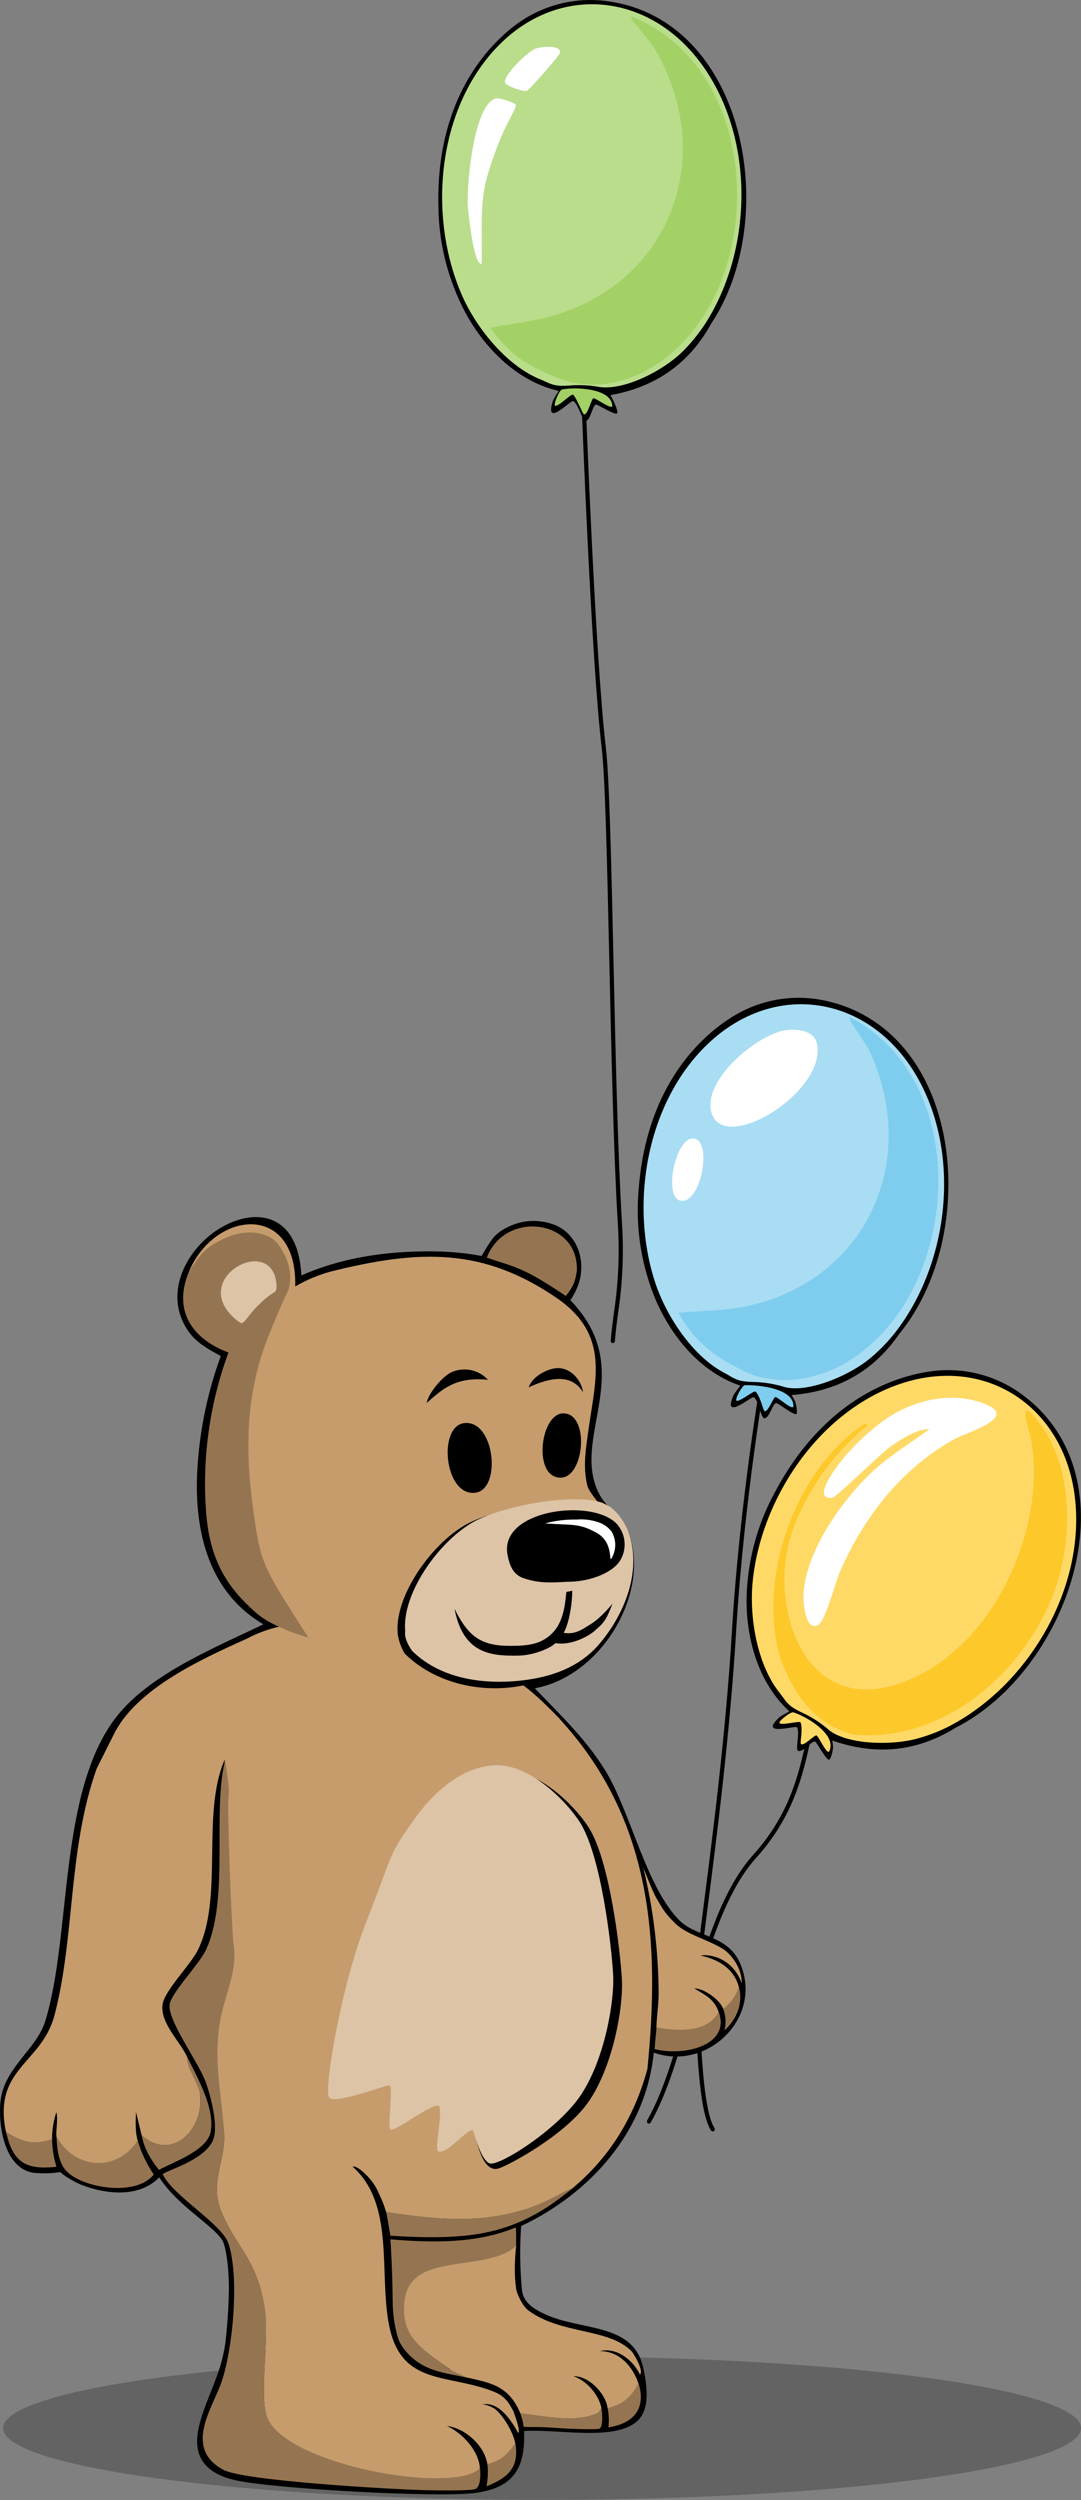 <?xml version="1.0" encoding="UTF-8"?>
<svg xmlns="http://www.w3.org/2000/svg" id="Ebene_1" version="1.1" viewBox="0 0 354.73 819.98">
  <rect x="0" y="0" width="354.73" height="819.98" fill="#808080" stroke="none"/>
  <defs>
    <style>
      .st0 {
        fill: #f4ebe2;
      }

      .st1 {
        fill: #c69c6c;
      }

      .st2 {
        isolation: isolate;
        opacity: .23;
      }

      .st3 {
        fill: #522101;
      }

      .st4 {
        fill: #badd8c;
      }

      .st5 {
        fill: #7fcdee;
      }

      .st6 {
        fill: #844a0e;
      }

      .st7 {
        fill: #957551;
      }

      .st8 {
        fill: #ddc4a7;
      }

      .st9 {
        fill: #fff;
      }

      .st10 {
        fill: #a3d165;
      }

      .st11 {
        fill: #f5a967;
      }

      .st12 {
        fill: #a9ddf3;
      }

      .st13 {
        fill: #ffd966;
      }

      .st14 {
        fill: #fdc82a;
      }
    </style>
  </defs>
  <ellipse id="Ellipse_16" class="st2" cx="177.88" cy="796.41" rx="176.85" ry="23.56"></ellipse>
  <path id="Pfad_1492" class="st9" d="M225.55,388.83c-.11.02-.23.03-.34.05l.34-.05Z"></path>
  <g>
    <path id="Pfad_1489" d="M212.47,695.28c5.35-9.43,9.05-22.43,12.96-36.18,5.45-19.13,11.08-38.92,21.78-50.77,11.98-13.27,14.97-26.77,17.37-37.62,1.76-7.94,3.15-14.2,7.59-17.45.3-.24.73-.19.97.11s.19.73-.11.97c-.02,0-.03.02-.05.04-4.03,2.95-5.36,8.99-7.06,16.64-2.44,11.01-5.47,24.71-17.7,38.24-10.48,11.6-16.06,31.24-21.47,50.22-3.94,13.84-7.66,26.91-13.09,36.48-.49,1.15-1.82.43-1.2-.68Z"></path>
    <path id="Pfad_1499" class="st9" d="M273.74,570.33c-.11-.04-.21-.09-.32-.12l.32.12Z"></path>
    <path id="Pfad_1500" d="M337.75,459.26c-.27-.22-.61-.51-1-.83-7.47-6-16.8-9.2-26.36-9.03-4.27.04-35.61,1.42-56.1,40.04-5,9.14-8.07,19.21-9,29.58-1.48,14.7,2.37,31.89,13.59,42.16.15.17-.11.31-.12.32-.99.5-1.95,1.05-2.89,1.66-7.23,6.6,4.99,2.75,5.66,3.38,1.09,1.71-.69,7.35.4,7.74,1.61.59,4.52-3.53,5.59-2.99.65.33,3.62,6.2,4.62,5.88.47-.3,1.07-2.32,1.21-3.88,0-.69-.06-1.37-.2-2.04,0-.02-.03-.33.12-.32l.32.12c17.66,6.01,30.82,1.29,40.04-4.38,36.57-18.64,57.96-79.17,24.12-107.43"></path>
    <path id="Pfad_1501" class="st13" d="M312.12,565.87c-3.4,1.79-6.99,3.22-10.69,4.27-8.84,2.55-24.32,2.14-29.97-3.18-2.49-2.08-5.25-3.83-8.19-5.2-5.09-2.34-5.26-3.79-7.5-6.59-7.34-9.2-9.91-24.72-8.8-36.21,2.63-27.06,21.2-55.2,47.27-64.65,28.59-10.36,54.67,6.67,58.43,36.36,3.75,29.56-14.64,61.4-40.55,75.19"></path>
    <path id="Pfad_1502" class="st13" d="M260.33,561.65c4.56,1.4,14.57,7.48,11.72,12.89-.87.76-3.43-5.05-4.1-5.31s-4.14,3.58-5.1,2.83c-.28-.45.06-1.99.14-3.38.09-1.77.02-3.44-.37-3.78-.57-.48-6.21,1.13-6.84.25-.3-.7,3.71-3.76,4.56-3.51"></path>
    <path id="Pfad_1503" class="st14" d="M284.63,467.58c-.67-.8-.93-.63-1.82,0-21.93,15.19-33.98,49.48-27.09,75.16,1.24,4.64,5.62,13.25,9.13,16.78,2.08,2.4,4.54,4.47,7.26,6.12,2.33,1.35,4.81,2.43,7.38,3.22,27.29,3.05,54.56-17.12,65.88-45.31,6.8-16.94,7.21-41.39-4.1-56.56-8.24-11.04-3.42,2.07-2.81,5.75,5.02,30.38-13.92,70.37-44.52,79.84-31.3,9.69-42.12-27.81-33.84-50.66,4.95-13.44,13.42-25.31,24.54-34.35"></path>
    <path id="Pfad_1504" class="st9" d="M288.63,466.94c-4.08,3.15-7.84,6.7-11.23,10.59-1.42,1.64-11.93,14.64-4.27,13.75,1.29-.15,15.74-14.5,19.37-17.03,3.19-2.22,8.66-5.63,12.51-5.52-6.61,4.92-13.68,9.06-19.64,14.85-9.6,9.32-20.85,25.39-21.69,39.11-.15,2.4.46,12.58,4.76,10.34,2.38-1.23,5.64-13.87,7.01-17.07,7.7-18.01,20.42-34.48,37.85-43.97,4.56-2.48,22.96-7.58,7.81-12.23-11.18-3.43-23.47.24-32.49,7.17"></path>
  </g>
  <path id="Pfad_1505" class="st9" d="M282.49,461.68c-.11,0-.23-.02-.34-.02l.34.02Z"></path>
  <g>
    <path id="Pfad_1491" d="M233.97,699.1c-.26.03-.51-.1-.66-.31-3.56-5.52-4.37-22.56-5.04-36.25-.17-3.39-.32-6.6-.5-9.15-.19-2.65,1.04-12.11,2.89-26.46,2.99-23.18,7.52-58.2,9.53-91.91,2.54-42.69,9.72-84.08,9.8-84.5.05-.38.4-.64.77-.59.38.05.64.4.59.77,0,.02,0,.03,0,.05-.08.41-7.24,41.73-9.79,84.34-2.01,33.74-6.54,68.8-9.53,92-1.78,13.74-3.06,23.67-2.88,26.18.18,2.57.34,5.78.5,9.18.62,12.81,1.46,30.36,4.82,35.58.21.32.11.74-.2.95-.09.06-.19.09-.3.1"></path>
    <path id="Pfad_1506" d="M273.95,329.03c-.34-.1-.76-.22-1.25-.35-9.27-2.49-19.12-1.65-27.84,2.37-3.89,1.76-32.11,15.69-35.31,59.4-.9,10.41.36,20.88,3.69,30.77,4.59,14.09,15.06,28.3,29.5,33.2.21.09.02.33.02.35-.71.86-1.37,1.76-1.97,2.69-3.97,8.97,5.69.51,6.56.81,1.69,1.12,2.33,7.02,3.49,6.94,1.71-.12,2.72-5.05,3.92-4.99.73.03,5.83,4.22,6.62,3.53.31-.47.05-2.55-.45-4.06-.3-.61-.64-1.22-1-1.79,0-.02-.16-.29-.02-.35l.35-.02c18.63-1.62,28.79-11.26,34.97-20.2,26.02-31.88,21.21-96.06-21.27-108.32"></path>
    <g>
      <path id="Pfad_1507" class="st12" d="M293.53,437.35c-2.4,3.01-5.11,5.77-8.07,8.22-7.06,5.9-21.4,11.76-28.71,9.16-3.13-.9-6.35-1.38-9.59-1.45-5.6-.09-6.35-1.35-9.52-3.01-10.42-5.47-19.03-18.63-22.64-29.6-8.49-25.82-2.84-59.06,17.21-78.21,22-21.01,52.73-15.93,68.13,9.74,15.33,25.54,11.33,62.09-6.82,85.17"></path>
      <path id="Pfad_1508" class="st5" d="M244.43,454.35c4.11-.16,16.35.97,15.91,7.08-.49,1.05-5.17-3.23-5.88-3.21s-2.35,4.93-3.53,4.65c-.44-.3-.74-1.85-1.24-3.14-.62-1.65-1.37-3.16-1.86-3.31-.72-.21-5.23,3.54-6.16,2.99-.55-.52,1.87-5.01,2.75-5.05"></path>
      <path id="Pfad_1509" class="st9" d="M258.07,337.87c3.41-.45,8.95.1,9.94,4.22,3.74,15.49-29.65,36.4-34.37,23.35-3.87-10.67,14.78-26.31,24.42-27.58"></path>
      <path id="Pfad_1510" class="st9" d="M227.29,373.43c6.79-.08,2.86,21.62-3.97,20.4-5.66-1.01-1.75-20.33,3.97-20.4"></path>
      <path id="Pfad_1511" class="st5" d="M263.14,452.19c-3.73.68-7.54.66-11.25-.06-2.76-.37-5.44-1.21-7.92-2.48-9.53-4.81-15.84-9.22-21.36-19.06,7.32-.67,14.79-.61,22.03-2.1,39.44-8.09,57.54-47.63,40.65-83.8-1.1-2.35-5.95-9-6.42-10.2-.21-.53-.3-.82.32-.7,37.76,19.83,36.35,80.19,7.1,106.72-6.84,6.21-14.04,10.12-23.13,11.69"></path>
    </g>
  </g>
  <path id="Pfad_1512" class="st6" d="M237.69,659.05c2.81-.61,3.05-4.4,5.04-5.96.92,4.96-1.03,10.01-5.04,13.07.72-2.31.72-4.79,0-7.11"></path>
  <path id="Pfad_1513" d="M175.56,553.77l.22.28c8.14,8.47,16.77,16.69,22.93,26.82,8.32,13.69,13.35,38.19,24.3,49.06,5.57,5.53,15.62,4.67,19.72,13.76,8.01,17.74-10.41,35.86-28.2,29.57-2.58,25.85-20.75,46.1-43.52,56.89-.48,6.94-.4,13.9.25,20.82.4,3.92,3.2,6.07,7.51,8.04,12.04,5.67,29.03,2.66,32.32,17.65,2.16,9.84,1.16,15.38-2.97,18.24-7.97,5.53-24.97,1.81-36.15,2.46.43,11.62-2.95,18.63-16.13,20.33-12.52,1.62-65.9-1.4-78.41-4.13-7.92-1.73-11.65-5.5-12.53-10.31-1.23-6.74,3.13-15.35,6.07-23.36,1.38-3.6,2.37-7.34,2.95-11.15.7-5.9,1.1-11.84,1.19-17.79.05-7.06-.96-14.01-2.11-16.07-3.06-5.03-14.45-11.07-20.76-20.7-6.47,6.68-17.3,5.65-25.53,2.44-1.61-.63-5.53-2.7-6.89-4.18-2.94.44-5.92.52-8.87.23-9.75-1.52-11.62-16.21-10.77-23.61,1.25-10.95,11.79-16.83,14.67-26.14,8.77-28.29,4.08-76,23.84-100.42,11.06-13.66,32.25-22.27,47.73-29.72l-.5-.32c-18.12-10.92-22.65-31.85-21.01-52.63.87-11.98,3.41-23.77,7.54-35.05-3.82-2.1-7.84-4.22-10.45-7.87-8.01-11.18-2.21-24.49,7.01-31.84,11.38-9.07,28.74-9.72,29.88,13.28,14.34-6.39,30.62-8.31,45.96-7.85,4.42.16,8.83.65,13.18,1.46.94-1.52,1.43-2.58,3.32-5.29,1.9-2.73,5.5-4.6,8.73-5.53,4.97-1.43,11.21-.54,15,2.34,4.15,3.16,6.67,8.97,5.29,15.86-.63,2.55-1.72,4.96-3.2,7.13,2.12,2.18,4,4.59,5.6,7.18,12.6,20.64-5.14,40.12,4.13,56.86,2.58,4.66,7.56,6.76,9.63,12.84,6.68,19.57-9.3,46.42-30.95,50.39"></path>
  <path id="Pfad_1514" class="st0" d="M212.27,679.18c1.47-40.44-2.05-83.97-29.14-115.96"></path>
  <path id="Pfad_1515" class="st11" d="M82.02,407.33c-3.85.07-7.66.85-11.23,2.29-.92-1.3-.51-1.81.43-2.41,5.82-3.76,17.88-5,21.12,2.87"></path>
  <path id="Pfad_1516" class="st3" d="M93.47,413.73c.37,1.38.61,2.79.74,4.21.16,1.83,0,3.67-.49,5.43l-1.38-.46c1.08-1.93-.13-6.51-.71-8.42l1.85-.77h-.01Z"></path>
  <path id="Pfad_1517" class="st1" d="M169.37,750.75c.22,1.6,2.13,5.68,4,7.06,10.93,8.07,26.5,5.64,34.06,13.58.9,1.35,3.79,6.01,2.6,7.53-2.54-5.29-8.05-9.06-13.15-7.76,6.33.01,10.8,5.03,12.63,10.65-2.28,4.35-5.13,7.02-10.14,8.09-.5-4.82-6.33-10.76-11.2-10.48,4.26,1.32,8.28,5.98,9.17,10.32-.73,1.58-.92,1.7-2.52,2.29-6.77,2.51-17.11.41-24.07-.46-4.71-11.41-13.2-9.98-23.38-13.3.41-1.64.52-.95-.69-1.83-7.98-5.84-16.05-10.32-14.44-22.24,2.14-15.84,27.8-8.73,37.14-17.65-.28,2.52-.4,4.8-.44,7.18-.04,2.35.11,4.71.44,7.04"></path>
  <path id="Pfad_1518" class="st1" d="M237.34,639.32c2.32,1.48,6.1,5.83,6.05,11.16-3.15-8.68-11.06-9.58-13.5-9.07,6.43,1.4,11.74,4.83,12.84,11.69-1.99,1.57-2.57,5.3-5.38,5.91-.97-2.97-6.24-6.85-9.52-6.83,3.63,2.28,6.5,3.38,8.02,7.8-3.42,6.88-13.84,6.38-20.44,5.05.07-3.59.74-7.66.72-11.24-.07-13.91-1.76-27.75-5.04-41.27,0,0,3.04,7.88,4.21,9.89,2.5,4.3,3,5.18,6.2,8.38,3.86,3.86,10.81,5.33,15.84,8.53"></path>
  <path id="Pfad_1519" class="st1" d="M183.12,563.22c-1.09-1.12-2.05-2.14-3.21-3.21-17.52-17.7-30.68-16.91-45.3-19.82-.21-12.08,13-29.84,23.01-35.59,9.15-5.25,30.68-12.36,40.62-9.34-1.29-1.84-4.96-5.79-5.49-7.93-1.6-6.47-.42-12.61.41-18.67,2.21-16.2,7.14-30.94-10.66-43.05-24.07-16.38-44.78-15.84-74.03-8.53-4.05,1.11-7.95,2.75-11.58,4.87.58-27.64-26.25-25.04-34.83-5,2.99-2.24,5.19-5.69,8.71-7.34-.92-1.3-.25-1.23.69-1.83,5.82-3.76,16.7-5.46,19.95,2.41.47,1.14,1.46,2.79,1.83,4.01.81,2.99.97,6.12.46,9.17-.65,4.16-5,7.11-7.34,10.78-10.24,16.11-17.94,43.17-12.02,61.53,4.4,13.63,7.26,28.37,19.66,37.37-4.59.79-9.03,2.31-13.14,4.5-16.35,7.31-36.37,16.82-43.56,31.41l-5.61,11.21c-9.45,26.76-7.02,54.9-13.81,80.83-4.18,15.95-20.35,17.39-15.89,38.42,5.32,3.45,8.59,4.94,15.09,2.4-.02-3.07.46-6.13,1.42-9.05.62,2.61-.17,5.32,0,8.02,5.64,10.45,20.23,14.17,27.32,3.31-1.52-3.81-1.38-7.46-1.18-11.33l1.83,7.57c9.74,8.61,20.08-1.39,19.26-12.61-.32-4.32-2.54-9.31-4.47-13.37-2.49-5.15-8.68-10.84-7.92-16.86.57-4.49,9.18-13.03,11.58-17.87,8.57-17.29,1.02-44.62,8.82-62.49-1.02,13,0,40.42,3,61.99.81,5.85-4.33,14.02-5.94,20.05-3.98,14.84,1.85,26.39,2.74,40.47.58,9.29-4.88,15.99-.92,25.68,4.84,11.81,11.7,15.49,14.21,31.64,1.6,10.3-1.92,29.57.92,36.22,6.21,14.54,55.27,24.47,68.09,17.65,1.03-.55,1.44-.71,1.6-1.83-.71-5.61-5.85-11.04-10.77-13.3,5.9.7,12.47,6.45,13.3,12.79,4.74-1.09,6.68-3.74,9.14-7.01-.9-4.65-5.07-10.62-7.31-11.74-1.06-.6-2.23-.99-3.44-1.15,5.45-.84,9.32,5.16,11.69,9.4.84-.51-.95-5.35-1.57-7.12-1.41-2.6-2.59-4.88-6.4-6.4-15.21-6.09-30.46-1.68-34.43-21.93-3.34-17.07,1.98-39.6-11.95-51.9,1.11-.43,3.6,1.8,4.24,2.49,1.94,1.82,3.46,4.04,4.47,6.5.94,1.9,1.71,3.88,2.29,5.91,14.99,2.27,29.4,3.92,44.25-.46,5.15-1.52,11.41-3,15.19-5.96,14.3-11.19,22.25-25.6,26.31-40.52,4.06-40.92,2.02-81.79-29.35-115.38"></path>
  <path id="Pfad_1520" d="M148.39,449.98c4.07-1.69,8.75-.66,11.73,2.59-10.66-1.07-14.93,3.05-20.11,7.62.57-3.34,5.45-9.04,8.38-10.21"></path>
  <path id="Pfad_1521" d="M182.5,448.76c4.71-.38,8.27,3.88,8.84,7.92-4.11-6.76-11.93-4.37-17.87-1.63,1.52-4.14,6.78-6.12,9.04-6.3"></path>
  <path id="Pfad_1522" d="M152.24,466.79c10.11-1.37,12.51,21.82,3.67,22.83-10.09,1.15-12.26-21.67-3.67-22.83"></path>
  <path id="Pfad_1523" d="M184.86,463.58c8.66.02,6.98,20.75-.69,21.08-9.46.41-6.98-21.1.69-21.08"></path>
  <path id="Pfad_1524" d="M203.87,503.61c-1.05-3.03-3.98-7.47-6.88-8.94-.34-.17-1.74-.88-1.83-.92-10.21-3.38-33.84,1.36-42.71,6.56-11.39,6.68-23.1,23.56-21.94,35.62h0c.33,2.28,1.1,4.46,2.28,6.42,16.17,16,46.74,15.07,61.44-2.29,8.25-9.74,14-23.79,9.63-36.45"></path>
  <path id="Pfad_1525" d="M166.16,580.7c10.53,0,21.98,11.04,26.85,18.43,7.11,10.79,10.53,40.8,11.06,50.02s-2.9,28.43-10.79,40.01c-7.6,11.15-26.7,21.26-29.75,22.11-6.1,1.71-7.93-12.71-9.35-19.41-.52-2.44-5.92,2.57-7.23.72s-14.48-6.92-16.06-6.92-15.13-34.63-2.34-52.9,5.48-21.93,13.92-33.89c7.54-10.68,13.16-18.16,23.69-18.16"></path>
  <path id="Pfad_1526" class="st8" d="M206.33,502.75c-1.05-3.03-3.98-7.47-6.88-8.94-.34-.17-1.74-.88-1.83-.92-10.21-3.38-33.84,1.36-42.71,6.56-11.39,6.68-23.1,23.56-21.94,35.62h0c-.51,2.76,2.28,6.42,2.28,6.42,8.52,8.44,21.26,10.86,33.36,9.95,10.85-.81,21.13-4.04,28.08-12.24,8.25-9.74,14-23.79,9.63-36.45"></path>
  <path id="Pfad_1527" d="M185.87,522.14c.65-.09,1.28-.22,1.91-.39.03,3.26-.75,10.02-2.79,13.82,3.89.63,6.1-1.17,8.99-2.94,3.38-2.07,7.03-6.67,7.03-6.67-2.16,5.65-2.88,6.31-5.95,9.01-2.04,1.8-7.77,4.86-12.81,3.97-1.4,1.55-6.93,3.99-12.04,4.1-9.54.2-18.24-.85-21.06-15.34,4.5,9,8.59,12.14,18.15,12.14,5.77,0,10.63-.36,14.47-4.75,3.62-4.15,3.74-10.57,4.09-12.94"></path>
  <path id="Pfad_1528" class="st7" d="M189.29,416.83c-.49,3.21-.92,4.83-3.61,8.25-12.67-8.52-15.5-9.18-23.85-11.88-.69-.23-1.14-.4-2.08-.7,5.96-15.65,30.26-12.63,29.54,4.33"></path>
  <path id="Pfad_1529" class="st7" d="M170.74,791.57c6.96.86,17.3,2.96,24.07.46,1.6-.59,1.8-.72,2.52-2.29.27,1.3.71,6.27-.69,6.88-.61.27-8.39.18-14.7-.31-5.41-.42-9.61-.12-10.12-.37-.18-1.49-.55-2.96-1.09-4.37"></path>
  <path id="Pfad_1530" class="st7" d="M199.39,789.85c5.01-1.06,7.85-3.79,10.13-8.15,2.13,6.62.14,12.92-9.86,14.47.24-2.11.15-4.24-.27-6.32"></path>
  <path id="Pfad_1531" class="st7" d="M169.11,801.37c1.32,7.82-2.24,11.27-9.44,14.11.43-2.41.53-4.87.3-7.31,4.74-1.09,6.45-3.22,9.14-6.8"></path>
  <path id="Pfad_1532" class="st7" d="M157.45,808.99c.25,1.95.51,6.8-1.64,7.47-1.7.54-13.25.39-16.01.32-10.93-.26-59.63-3.01-66.49-6.68-12.93-6.91-3.97-19.73-.86-28.13,3.85-10.41,6.26-34.67,2.54-46.05-2.12-6.49-18.31-15.69-21.59-22.78,1.48-1.43,15.49-5.03,16.94-12.6.9-4.72-1.14-12.82-2.75-17.42-2.32-6.6-12.68-20.39-11.92-25.68.55-3.84,9.76-13.22,11.92-17.88,7.81-16.87,1.96-45.47,6.32-62.25.36,3.23,1.54,9.02,1.07,12.19s.97,43.16,1.78,49.6-1.89,13.21-3.51,19.24c-3.98,14.84-.58,27.2.3,41.28.58,9.29-4.88,15.99-.92,25.68,4.84,11.81,11.7,15.49,14.21,31.64,1.6,10.3-1.92,29.57.92,36.22,6.21,14.54,55.09,24.11,68.09,17.65,1.25-.62,1.27-.75,1.6-1.83"></path>
  <path id="Pfad_1533" class="st7" d="M187.9,717.7c-2.13,1.78-5.87,4.62-7.96,5.98-14.64,9.48-27.81,11.14-51.84,9.63-.74-4.52-1.06-6.21-1.36-7.77,14.99,2.27,29.4,3.92,44.25-.46,4.47-1.41,8.78-3.27,12.86-5.56,1.31-.7,2.67-1.32,4.06-1.83"></path>
  <path id="Pfad_1534" class="st7" d="M45.18,702.06c1.16,3.98,2.94,7.75,5.28,11.17-5.65,7.15-22.19,4.63-28.04-.53-3.36-2.96-3.65-7.86-3.9-11.92,5.64,10.45,19.57,12.14,26.66,1.28"></path>
  <path id="Pfad_1535" class="st7" d="M46.49,700.32c9.74,8.61,20.08-1.39,19.26-12.61-.32-4.32-4.61-8.96-4.47-13.37,3.36,6.94,9.37,17.1,7.82,24.98-1.17,5.93-11.67,9.62-16.96,12.39-2.67-3.35-4.93-7.15-5.65-11.39"></path>
  <path id="Pfad_1536" class="st7" d="M169.37,736.59c-9.34,9-34.42,1.65-36.56,17.63-1.61,12.02,5.51,16.02,13.46,21.95,2.83,2.11,4.13,2.12,6.89,3.67-3.68-.87-9.84-1.54-14.27-3.98-4.09-2.24-7.17-5.79-8.26-8.9-1.17-3.97-1.76-8.09-1.77-12.24-.08-8.88-.61-19.24-.76-20.22,13.66,1.14,28.3,1.46,41.15-3.92.22,2.23.06,4.8.11,6"></path>
  <path id="Pfad_1537" class="st7" d="M215.42,664.94c6.6,1.33,17.01,1.91,20.44-4.97,3.93,10.91-11.3,14.57-21.05,12.13.23-3.73.58-5.65.61-7.16"></path>
  <path id="Pfad_1538" class="st7" d="M82.7,491.96c-2.44-19.29-1.32-36.46,5.08-52.9,1.58-4.05,4.57-11.27,6.9-16.04,1.87-7.01-1.5-11.91-3.1-14.5s-5.64-4.39-9.78-4.26c-2.86.09-5.99.51-11.27,3.55-3.37,1.95-5,3.83-8.46,9.15-5.41,12.64.72,22.1,12.9,26.67-6.21,16.83-8.7,34.81-7.31,52.7,1.15,14.33,6.09,23.15,14.62,31.07,1.95,1.94,4.17,3.59,6.6,4.87,3.9,2.05,8.02,3.67,12.28,4.83-15.22-24.02-15.71-23.33-18.47-45.14"></path>
  <path id="Pfad_1539" class="st7" d="M17.1,701.6c.04,3.08.51,6.14,1.42,9.09-11.17,1.32-14.44-2.54-16.55-11.45,5.38,3.11,8.58,4.55,15.13,2.36"></path>
  <path id="Pfad_1540" d="M185.95,518.83c-5.18.3-9.27.52-14.22-1.22-3.52-1.23-4.55-4.38-5.17-7.55-.82-4.15.98-7.45,4.17-9.86,3.9-2.94,9.88-4.56,15.71-4.81,6.63-.28,13.08,1.22,16.07,4.58,2.87,3.31,3.28,8.1,1,11.85-1.39,2.23-3.84,3.74-6.4,4.87-3.54,1.46-7.34,2.18-11.17,2.13"></path>
  <path id="Pfad_1541" class="st8" d="M90.25,418.65c.52,1.62.77,4.51,0,5.03-1.91,1.18-3.66,2.59-5.22,4.19-3.94,3.74-4.77,6.45-6.06,6.06-1.76-1.12-3.29-2.56-4.52-4.26-8.29-11.61,12.09-22.64,15.81-11.03"></path>
  <path id="Pfad_1542" class="st9" d="M189.18,498.41c-3.48-.07-6.96.35-10.32,1.27,9.34.61,11.22-.05,16.86,3.05s4.03,9.58,4.87,8.53c1.7-2.72,1.74-6.16.1-8.92-1.11-1.42-2.61-2.48-4.31-3.04-2.31-.8-4.76-1.1-7.2-.88"></path>
  <path id="Pfad_1543" class="st8" d="M163.28,579.01c10.53,0,21.98,11.04,26.85,18.43,7.11,10.79,10.53,40.8,11.06,50.02s-2.9,28.43-10.79,40.01c-7.6,11.15-26.81,23.28-29.75,22.11-2.69-1.07-4.54-8.18-5.32-10.55s-8.75,8.1-11.58,6.58c-1.25-.67,1.64-12.88.32-14.73s-13.49,7.88-15.85,7.62c-1.31-.15,1.05-14.52-.52-14.52s-17.84,6.38-19.69,4.01,3.92-36.55,12.07-57.32c9.44-24.07,7.1-21.55,15.54-33.51,7.54-10.68,17.15-18.16,27.68-18.16"></path>
  <path id="Pfad_1544" class="st7" d="M237.3,658.85c2.48-1.77,4.29-4.33,5.13-7.26,1.52,5.18-.58,10.76-4.7,14.34.6-2.35.45-4.82-.43-7.08"></path>
  <g id="Gruppe_380">
    <path id="Pfad_1490" d="M201.09,440.52h-.06c-.38-.03-.66-.36-.63-.74.28-3.32.68-6.38,1.07-9.32,1.5-9.9,1.91-19.93,1.22-29.92-1.34-22.59-2.09-56.11-2.75-85.68-.72-32.1-1.34-59.81-2.51-69.7-3.45-29.18-6.52-111.34-6.55-112.17,0-.38.29-.69.67-.7.37,0,.69.28.7.65.03.82,3.1,82.94,6.54,112.06,1.18,9.95,1.8,37.7,2.52,69.83.66,29.56,1.41,63.06,2.75,85.63.69,10.08.28,20.2-1.23,30.18-.41,3.07-.79,5.97-1.06,9.26-.03.36-.33.63-.68.63"></path>
    <path id="Pfad_1493" d="M201.63.76c-.35-.06-.78-.14-1.28-.22-9.44-1.55-19.12.26-27.37,5.11-3.69,2.13-30.28,18.74-29.11,62.39.14,10.4,2.43,20.66,6.71,30.14,5.95,13.51,17.73,26.57,32.54,29.99.21.07.05.33.05.34-.61.92-1.18,1.88-1.69,2.86-3.05,9.29,5.69-.06,6.58.15,1.78.95,3.01,6.73,4.15,6.54,1.68-.28,2.2-5.28,3.4-5.34.73-.04,6.2,3.61,6.91,2.84.42-.77-1.09-3.87-2.02-5.65,0-.02-.19-.27-.05-.34l.34-.05c18.31-3.45,27.43-14.02,32.66-23.49,22.63-34.18,11.5-97.33-31.82-105.27"></path>
    <path id="Pfad_1494" class="st4" d="M231.55,105.98c-2.09,3.23-4.5,6.24-7.21,8.98-6.44,6.57-19.42,13.17-27.65,11.97-3.2-.58-6.45-.74-9.69-.49-5.58.47-6.45-.71-9.77-2.05-10.92-4.4-20.79-16.64-25.48-27.2-11.02-24.85-8.7-58.48,9.35-79.54,19.8-23.09,50.88-21.1,68.76,2.91,17.8,23.89,17.46,60.66,1.69,85.42"></path>
    <path id="Pfad_1495" class="st10" d="M184.4,127.78c3.64-.88,16.37-.67,16.54,5.46-.39,1.09-5.47-2.7-6.18-2.61s-1.86,5.46-3.07,5.29c-.47-.26-.89-1.52-1.51-2.77-.79-1.58-1.73-3.61-2.23-3.71-.73-.14-4.82,4.09-5.8,3.63-.6-.47,1.38-5.09,2.24-5.29"></path>
    <path id="Pfad_1496" class="st10" d="M203.39,124.96c-3.64,1.05-7.44,1.41-11.21,1.06-2.78-.1-5.53-.66-8.13-1.68-9.96-3.83-16.68-7.6-23.16-16.84,7.21-1.4,14.66-2.08,21.72-4.28,38.44-11.97,52.52-53.11,32.11-87.43-1.33-2.23-6.82-8.36-7.4-9.51-.26-.51-.38-.79.24-.73,39.55,15.97,44.15,76.18,17.68,105.48-6.19,6.85-12.96,11.47-21.86,13.93"></path>
    <path id="Pfad_1497" class="st9" d="M162.83,32.25c.92-.21,6.01,1.36,6.35,2.05.7,1.44-4.02,6.01-8.98,22.44-2.91,9.62-1.93,16.83-2.14,29.83-2.07.26-3.54-9.16-4.48-18.23-.66-6.35,1.73-34.39,9.26-36.09"></path>
    <path id="Pfad_1498" class="st9" d="M176.09,15.84c1.54-.44,7.9-1.32,7.65,1.51-.07.82-10.09,12.18-10.87,12.44-1.17.38-6.81-1.63-7.12-2.63-.75-2.39,7.59-10.54,10.34-11.33"></path>
  </g>
</svg>
